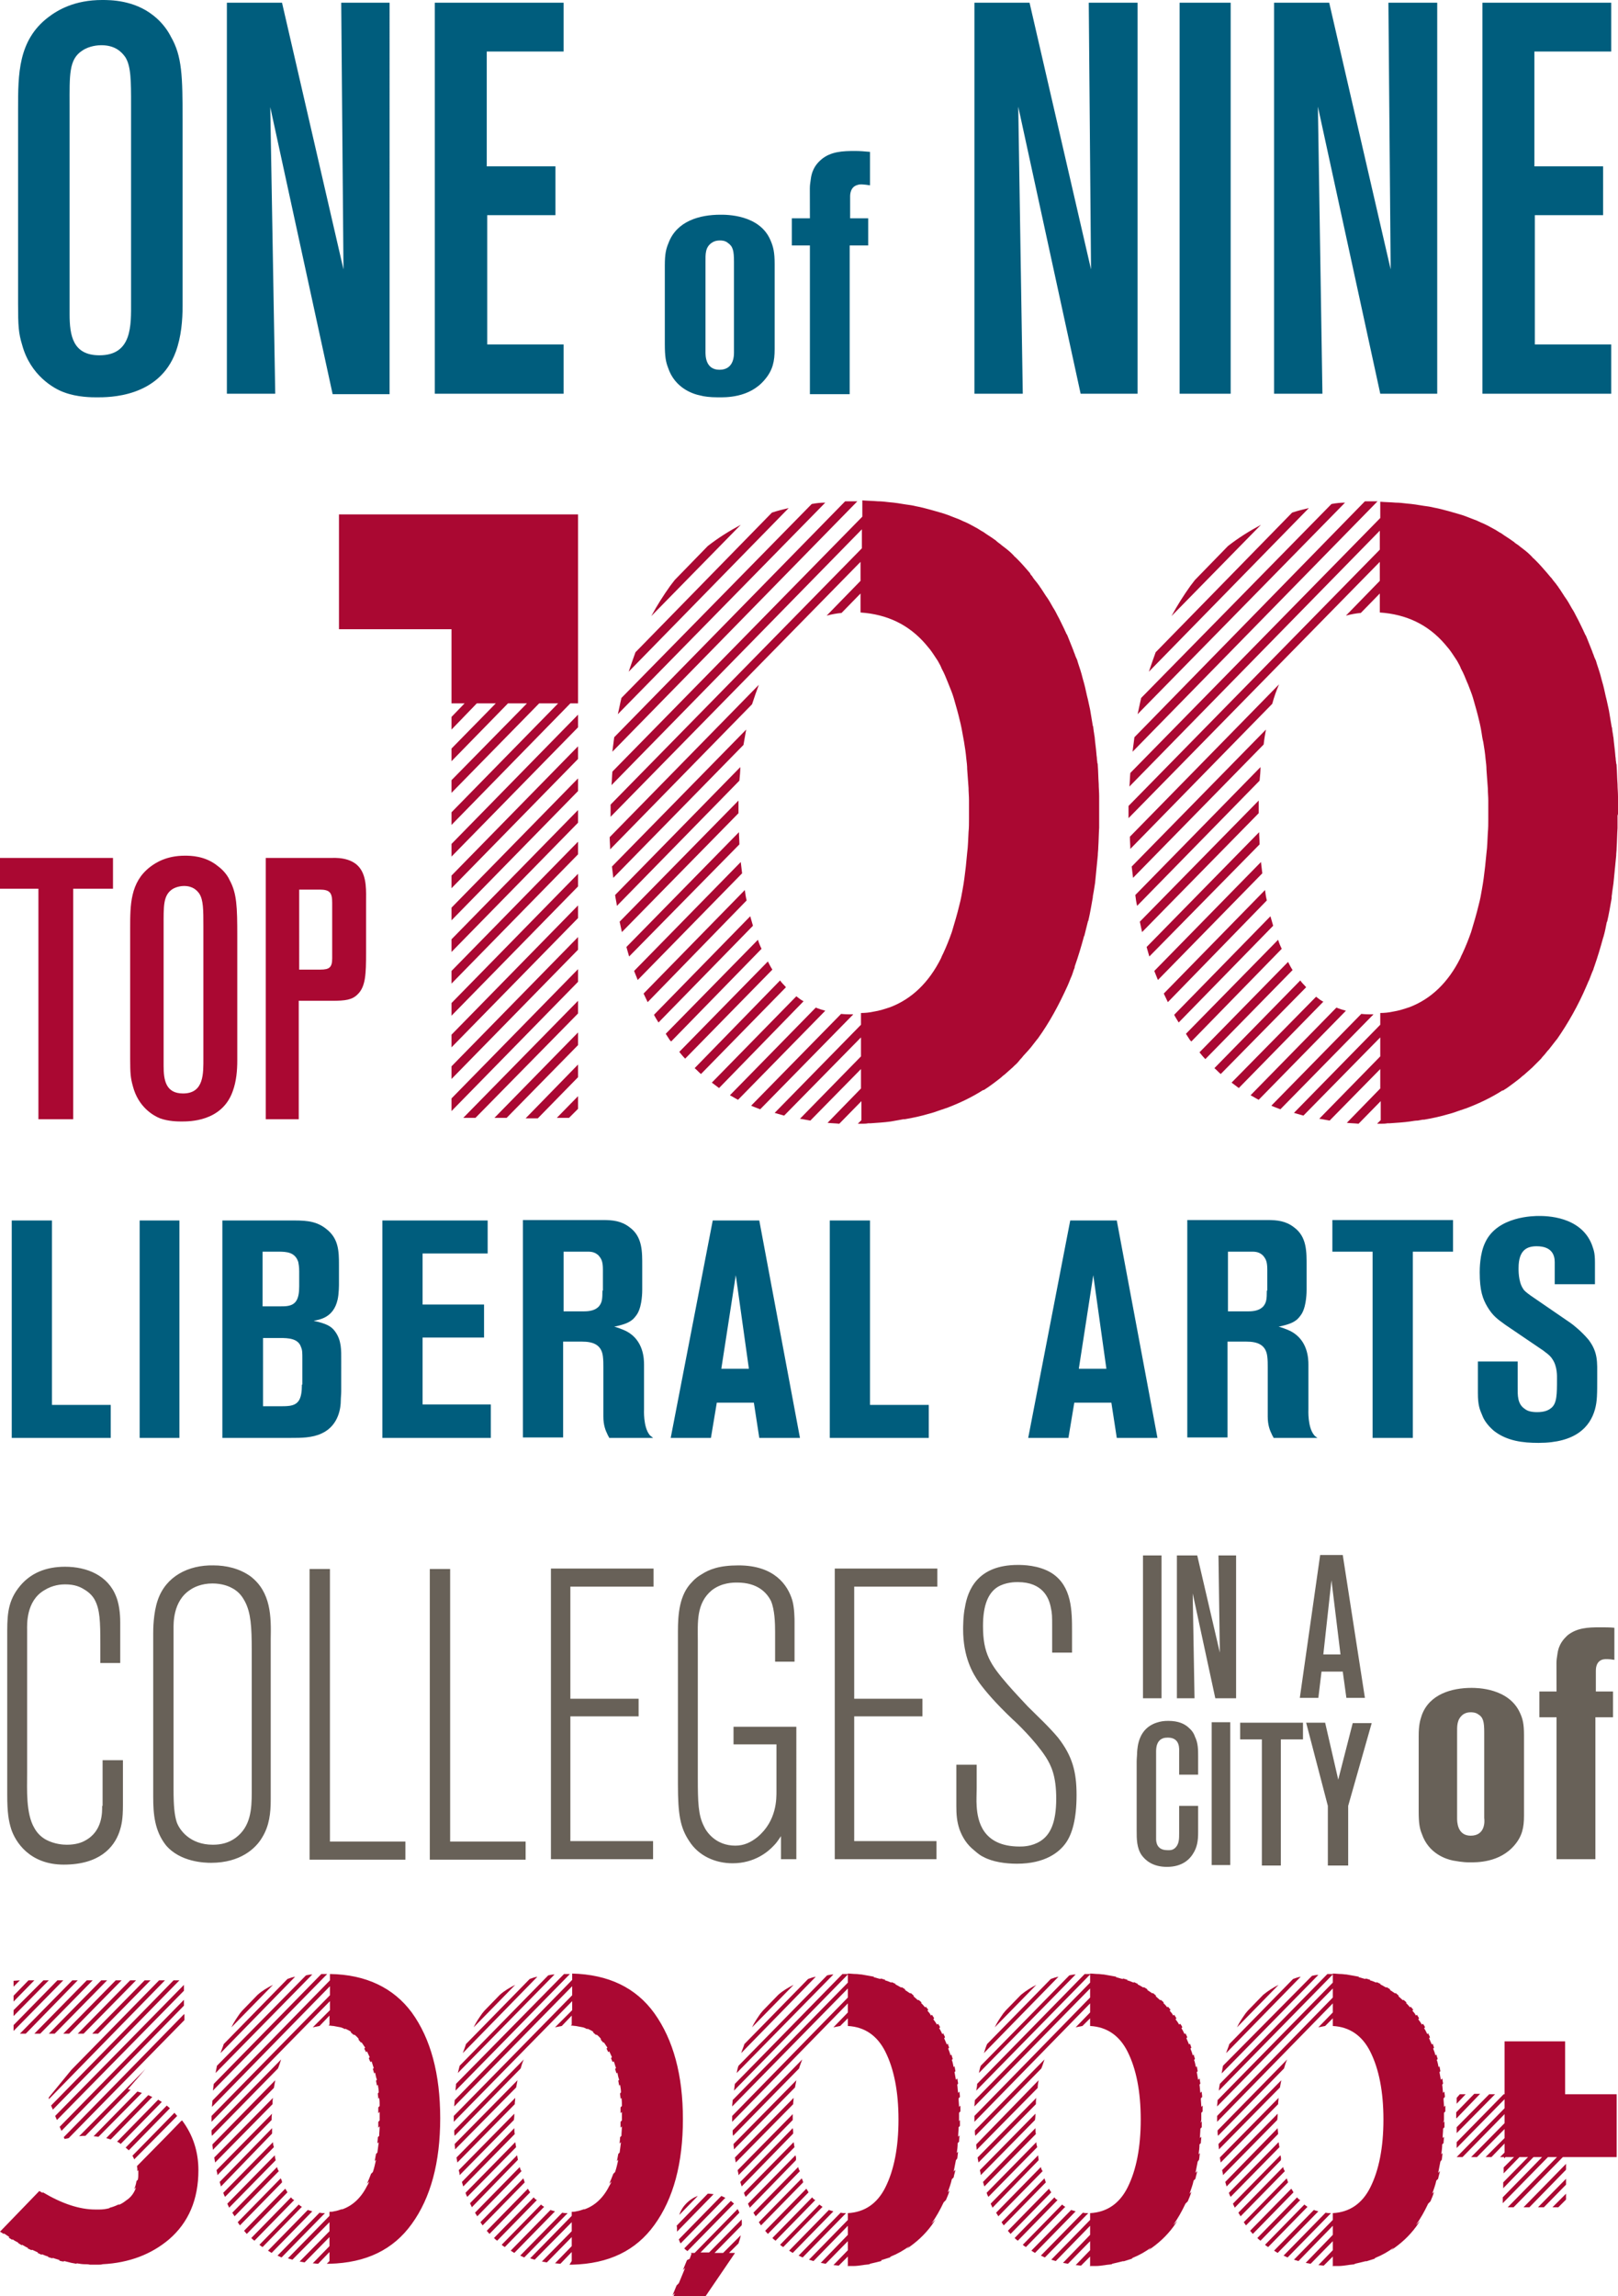 <?xml version="1.0" encoding="utf-8"?>
<!-- Generator: Adobe Illustrator 24.3.0, SVG Export Plug-In . SVG Version: 6.00 Build 0)  -->
<svg version="1.1" id="Layer_1" xmlns="http://www.w3.org/2000/svg" xmlns:xlink="http://www.w3.org/1999/xlink" x="0px" y="0px"
	 viewBox="0 0 358 508" style="enable-background:new 0 0 358 508;" xml:space="preserve">
<style type="text/css">
	.st0{fill:#686158;}
	.st1{fill:#005D7D;}
	.st2{fill:#AA0832;}
</style>
<path class="st0" d="M262.9,382.1c-0.8-0.7-2.1-1.4-4.4-1.4c-1,0-1.7,0.1-2.6,0.4c-4,1.3-4.2,5.3-4.3,6.5c0,0.7-0.1,1.4-0.1,2.1V405
	c0,1.8,0,3.8,1.1,5.4c0.8,1.1,2.4,2.6,5.6,2.6c3.4,0,5-1.7,5.7-2.8c1-1.5,1.2-3,1.2-4.8v-5.9h-4.2v6.1c0,1.2,0,2.5-1,3.3
	c-0.6,0.5-1.3,0.4-1.6,0.4c-2.3,0-2.5-1.7-2.5-2.5c0-0.4,0-0.7,0-1.1v-17.4c0-1.2-0.1-2.5,0.9-3.4c0.4-0.3,0.8-0.5,1.7-0.5
	c2.8,0,2.5,2.6,2.5,3.3v4.9h4.2v-4c0-1.5,0-3-0.7-4.4C264.1,383.3,263.6,382.7,262.9,382.1z M292.4,369.8h4.7l0.8,5.8h4.1l-4.9-31.6
	h-5l-4.5,31.6h4.1L292.4,369.8z M294.6,349.6l2,16.4h-3.8L294.6,349.6z M257,344.1h-4.1v31.6h4.1V344.1z M268.1,412.6h4.1v-31.6
	h-4.1V412.6z M296.1,393.7l-2.9-12.6H289l4.8,18.4v13.2h4.5v-13.2l5.2-18.3h-4.2L296.1,393.7z M269.9,365.6l-5-21.5h-4.5v31.6h3.9
	l-0.4-23.2l5,23.2h4.6v-31.6h-3.9L269.9,365.6z M274.4,384.8h4.8v27.9h4.2v-27.9h4.9v-3.7h-13.9V384.8z M354.7,367.1
	c0.5-0.1,1.3-0.1,2.5,0.1v-7.1c-1-0.1-2.1-0.1-3.2-0.1c-2.6,0-5.1,0.1-7.2,1.8c-0.7,0.7-1.9,1.8-2.2,4.1c-0.3,2.1-0.2,0.5-0.2,8.3
	h-3.8v5.7h3.8v31.4h8.6v-31.4h3.9v-5.7h-3.8v-4.6C353.1,369.2,353.1,367.5,354.7,367.1z M325.6,373.4c-4.4,0-9.3,1.4-11,6
	c-0.4,1.2-0.7,2.2-0.7,4.7v16.6c0,2.6,0.2,3.8,0.7,5c1.5,4.4,5.4,5.6,6.9,5.9c0.7,0.1,2,0.4,3.7,0.4c1.5,0,6.6,0.1,9.9-3.8
	c1.7-2,2.1-3.9,2.1-6.5v-17.9c0-2.5-0.3-3.6-0.9-4.9C333.8,373.4,326.7,373.4,325.6,373.4z M325.4,406.1c-3,0-3-3.2-3-3.8v-18.9
	c0-1.5-0.1-3,1.3-4.1c0.3-0.2,0.8-0.5,1.7-0.5c0.3,0,1,0,1.6,0.4c1.2,0.7,1.4,1.7,1.4,4.1v18.9C328.5,402.8,328.7,406.1,325.4,406.1
	z M184.6,411.3h22.6v-4H189v-27.6h15.1v-3.9H189v-24.8h18.4v-4h-22.7V411.3z M121.9,411.3h22.6v-4h-18.3v-27.6h15.1v-3.9h-15.1
	v-24.8h18.4v-4h-22.7V411.3z M22.6,399.5c0,1.2,0.2,5.6-3.8,7.7c-0.7,0.4-2,0.9-4,0.9c-0.8,0-2.7-0.1-4.6-1.1
	c-1.1-0.6-2-1.5-2.6-2.6c-1.9-3.2-1.6-8.6-1.6-12.1v-31.7c0-1.1-0.3-6.4,3.8-8.8c1.9-1.2,3.8-1.3,4.6-1.3c2.2,0,3.4,0.6,4.2,1.1
	c1.4,0.8,2.1,1.8,2.4,2.4c1.1,2.1,1.2,4.7,1.2,9.6v4.3h4.4v-9c0-0.6,0-3.5-0.9-5.7c-1.8-4.7-6.5-6.6-11.3-6.6
	c-4.1,0-7.8,1.3-10.4,4.8c-2.5,3.3-2.4,6.7-2.4,10.7v34.9c0,4,0.3,5.8,0.9,7.7c0.9,2.7,4,7.8,11.6,7.8c7.9,0,11.1-3.8,12.3-7.2
	c0.5-1.5,0.8-2.8,0.8-6v-9.9h-4.5V399.5z M227.4,377.5c-1.5-1.6-3-3.2-4.4-4.8c-3.9-4.5-5.5-6.9-5.5-13c0-4.7,1.2-7.3,3.2-8.6
	c1.8-1.1,3.9-1.1,4.5-1.1c5.5,0,6.9,3.5,7.3,5.6c0.3,1.3,0.3,2,0.3,4.3v5.7h4.4V361c0-4.6,0-10.1-4.5-13c-2.9-1.8-6.5-1.8-7.5-1.8
	c-9,0-11.1,5.7-11.7,9.4c-0.4,1.8-0.4,4.5-0.4,4.8c0,6.2,2.1,9.8,3.6,11.9c1.4,1.9,3.6,4.5,7.4,8.1c0.6,0.5,4.9,4.6,7.3,8.3
	c1.2,1.9,2.3,4.2,2.3,9.2c0,5.3-1.3,8-3.5,9.4c-1.9,1.2-3.9,1.2-4.6,1.2c-8.3,0-9.3-5.8-9.5-8.9c-0.1-1.4,0-2.6,0-4v-5.2h-4.5v9.1
	c0,1.9,0.1,3.4,0.7,5.2c0.7,1.9,1.7,3.4,3.2,4.6c0.9,0.8,1.6,1.3,2.1,1.5c2,1.1,4.9,1.5,7.4,1.5c6.2,0,9.4-2.5,10.9-4.7
	c1.3-1.9,2.3-5.1,2.3-10.5c0-5.1-0.9-8.6-4.1-12.7C232,381.9,229.7,379.8,227.4,377.5z M162.3,385.9h9.5v10.3
	c0,1.7,0.1,6.6-4.2,10.2c-1.5,1.2-3,1.9-4.9,1.9c-4.3,0-6.4-3-7-4.4c-1.2-2.4-1.3-5.2-1.3-10.5v-30.4c0-4-0.4-8.3,3.1-11.2
	c2.2-1.7,4.7-1.7,5.6-1.7c4.6,0,6.6,2.3,7.5,4.1c0.8,1.9,0.9,4.8,0.9,6.8v6.6h4.3v-8.9c0-0.4,0-3-0.5-4.7c-1-3.3-3.9-7.7-11.9-7.7
	c-4.3,0-6.5,0.9-8.2,2c-0.5,0.3-1.2,0.7-2.1,1.7c-2.8,2.8-3.1,7.2-3.1,10.9v33.8c0,6.7,0.5,9.6,2.5,12.6c2.1,3.3,5.8,4.9,9.6,4.9
	c4.9,0,7.9-2.6,9.1-3.9c0.5-0.5,0.8-0.9,1.6-2.1v5.1h3.4V382h-13.9V385.9z M73,347.1h-4.5v64.3h21.2v-4H73V347.1z M99.6,347.1h-4.5
	v64.3h21.2v-4H99.6V347.1z M55.4,348.7c-2.4-1.7-5.3-2.4-8.2-2.4c-5.5-0.1-10.5,2.4-12.3,7.7c-1,2.9-1,6.6-1,7.3v36.2
	c0,3.8,0.3,7.5,2.8,10.7c3.2,3.8,8.7,3.9,10,3.9c6.5,0,9.9-3.2,11.3-5.6c1.6-2.6,1.9-5.4,1.9-8.4v-35.5
	C60,357.7,60,352.2,55.4,348.7z M55.7,396.5c0,3.7-0.2,7.6-3.6,10.1c-1.5,1.1-3.2,1.5-5,1.5c-5.1,0-7.4-3.3-8-5
	c-0.5-1.6-0.7-3.6-0.7-7.3v-35.4c0-1.1-0.2-6.2,3.7-8.7c0.7-0.5,2.4-1.4,4.9-1.4c2.1,0,3.6,0.6,4.3,1c1.8,0.9,2.5,2.3,2.9,3
	c1.3,2.5,1.5,5.5,1.5,10.8V396.5z"/>
<path class="st1" d="M11.5,270H2.6v48.1h21.9v-7.3h-13V270z M30.9,318.1h8.8V270h-8.8V318.1z M69.4,292.2c1.4-0.3,4.4-0.7,5.3-4.7
	c0.3-1.3,0.3-3.3,0.3-3.4v-4.3c0-3.1-0.1-5.9-2.9-8c-2.4-1.9-5.1-1.8-8-1.8H49.2v48.1h15.2c2.2,0,4.7,0,6.8-1c3.9-1.8,4.2-6,4.2-7.2
	c0-0.7,0.1-1.4,0.1-2.2V301c0-2.3,0.1-4.5-1.4-6.5C73.3,293.4,72.2,292.8,69.4,292.2z M58.1,276.9h3.5c1.8,0,3.7,0.1,4.4,2.3
	c0.1,0.6,0.2,1,0.2,2.1v3.3c0,2.9-0.8,4-2.5,4.3c-0.5,0.1-1.2,0.1-2.4,0.1h-3.2V276.9z M66.8,306.3c0,3.3-0.8,4.4-2.7,4.7
	c-0.7,0.1-1.5,0.1-2.2,0.1h-3.7V296h3.8c1.8,0,4,0.1,4.6,2c0.3,0.7,0.3,1.2,0.3,2.7V306.3z M93.5,295.9h13.6v-7.3H93.5v-11.3h14.4
	V270H84.6v48.1h24v-7.4H93.5V295.9z M143.7,317.4c-1.4-1.8-1.2-5.5-1.2-5.7v-9.8c0-1.3-0.1-5.4-3.9-7.4c-1-0.5-2.5-1-2.7-1
	c2.3-0.5,3.3-0.9,4.2-1.7c0.5-0.5,0.9-1.1,1-1.3c1-1.8,1-4.8,1-5.2v-5.2c0-3.1,0.1-6.5-2.8-8.6c-1.8-1.4-3.7-1.6-5.9-1.6h-17.7v48.1
	h8.9v-21.2h4.2c2.3,0,4.3,0.6,4.6,3.3c0.1,0.8,0.1,1.6,0.1,2.3v11c0,1.9,0.5,3.1,0.9,3.9c0.1,0.3,0.3,0.5,0.4,0.8h9.7
	C144.2,317.8,143.9,317.7,143.7,317.4z M133.3,285.5c0,1.9-0.1,2.6-0.7,3.4c-0.8,1-2.2,1.2-3.3,1.2h-4.6v-13.2h4.6
	c1.2,0,2.1-0.1,3.1,0.8c0.7,0.8,1,1.4,1,3.2V285.5z M157.7,270l-9.3,48.1h8.9l1.3-7.8h8.2l1.2,7.8h9l-9-48.1H157.7z M159.6,302.8
	l3.2-20.7l2.9,20.7H159.6z M192.5,270h-8.9v48.1h21.9v-7.3h-13V270z M236.8,270l-9.3,48.1h8.9l1.3-7.8h8.2l1.2,7.8h9l-9-48.1H236.8z
	 M238.7,302.8l3.2-20.7l2.9,20.7H238.7z M290.7,317.4c-1.4-1.8-1.2-5.5-1.2-5.7v-9.8c0-1.3-0.1-5.4-3.9-7.4c-1-0.5-2.5-1-2.7-1
	c2.3-0.5,3.3-0.9,4.2-1.7c0.5-0.5,0.9-1.1,1-1.3c1-1.8,1-4.8,1-5.2v-5.2c0-3.1,0.1-6.5-2.8-8.6c-1.8-1.4-3.7-1.6-5.9-1.6h-17.7v48.1
	h8.9v-21.2h4.2c2.3,0,4.3,0.6,4.6,3.3c0.1,0.8,0.1,1.6,0.1,2.3v11c0,1.9,0.5,3.1,0.9,3.9c0.1,0.3,0.3,0.5,0.4,0.8h9.7
	C291.1,317.8,290.9,317.7,290.7,317.4z M280.3,285.5c0,1.9-0.1,2.6-0.7,3.4c-0.8,1-2.2,1.2-3.3,1.2h-4.6v-13.2h4.6
	c1.2,0,2.1-0.1,3.1,0.8c0.7,0.8,1,1.4,1,3.2V285.5z M294.8,276.9h8.9v41.2h8.9v-41.2h8.9v-7h-26.7V276.9z M347.4,292.6l-8.6-5.9
	c-1-0.7-1.6-1.2-1.8-1.6c-1.1-1.6-1-4.4-1-4.6c0-4,1.9-4.8,4-4.8c3.4,0,4,2,4,3.5v4.9h8.9v-4.8c0-2.3-0.3-2.8-0.7-4
	c-2.5-6.3-10.2-6.3-11.7-6.3c-1,0-9.2,0-11.9,5.9c-1.2,2.5-1.2,5.9-1.2,6.6c0,4.1,0.7,5.9,1.7,7.6c1.2,2,2.2,2.7,4,4l8.4,5.7
	c0.3,0.3,1.4,0.9,2,1.9c1.1,1.6,1,3.8,1,4.4c0,3.3,0,5.4-1.3,6.4c-0.6,0.5-1.5,0.9-3.1,0.9c-1.4,0-2.2-0.3-2.7-0.7
	c-1.7-1.1-1.6-3.1-1.6-4.9v-5.6H327v7c0,2.7,0.4,3.6,1,5c0.3,0.8,1,2,2.5,3.3c2.9,2.3,6.5,2.7,9.9,2.7c8.2,0,11.4-3.5,12.5-7.4
	c0.5-1.8,0.5-3.4,0.5-7.1c0-3.4,0.2-5.5-1.9-8.3C349.9,294.5,348,293,347.4,292.6z M33.9,3.4C29.6,0,24.4,0,22.6,0
	c-6.1,0-9.8,2.2-11.9,3.8C4,8.9,4,16.4,4,24.1v43.1c0,4.9,0.1,6.5,0.9,9.1c1.8,6.7,7,9.7,9.3,10.5c2.9,1.1,6.2,1.1,7.2,1.1
	c2.6,0,13.8,0.1,17.5-10.1c1.2-3.3,1.5-6.9,1.5-10.2V26.6c0-9.7-0.1-14.2-2.6-18.5C37.3,7.1,36.1,5.1,33.9,3.4z M22,78.6
	c-5.9,0-6.6-4.4-6.6-9.1V23.2c0-6.5-0.2-10.1,2.8-12c1.6-1.1,3.6-1.2,4.2-1.2c3.1,0,4.5,1.5,5.3,2.6C29,14.6,29,17.9,29,23.2v43.6
	C29,71.9,29.3,78.6,22,78.6z M59.8,23.7l13.8,63.5h12.6V0.6H75.5l0.5,59l-13.6-59H50.2v86.5h10.7L59.8,23.7z M124.7,76.2h-16.9V47.6
	h15.1V36.8h-15.2V11.4h17V0.6H96.2v86.5h28.5V76.2z M155,87.5c0.7,0.2,2,0.4,3.9,0.4c1.5,0,6.9,0.2,10.3-3.9
	c1.8-2.1,2.2-4.1,2.2-6.8V58.4c0-2.6-0.3-3.8-0.9-5.2c-2.4-5.8-9.9-5.7-11.1-5.7c-4.6,0-9.7,1.4-11.5,6.3c-0.5,1.2-0.8,2.3-0.8,4.9
	v17.4c0,2.7,0.2,3.9,0.7,5.2C149.3,85.9,153.4,87.2,155,87.5z M157.5,53.7c0.3-0.2,0.8-0.5,1.8-0.5c0.3,0,1.1,0,1.7,0.5
	c1.2,0.8,1.4,1.8,1.4,4.3v19.7c0,0.6,0.2,4.1-3.2,4.1c-3.2,0-3.1-3.3-3.1-4V57.9C156.1,56.3,156,54.7,157.5,53.7z M188,87.1V54.3
	h4.1v-6h-4v-4.8c0-0.4,0-2.2,1.7-2.6c0.5-0.2,1.4-0.1,2.7,0.1v-7.4c-1.1-0.1-2.2-0.2-3.3-0.2c-2.7,0-5.4,0.1-7.5,1.9
	c-0.8,0.7-2,1.9-2.3,4.3c-0.3,2.2-0.2,0.5-0.2,8.7h-4v6h4v32.9H188z M239.1,87.1h12.6V0.6h-10.8l0.5,59l-13.6-59h-12.2v86.5h10.7
	l-1-63.5L239.1,87.1z M272.3,0.6H261v86.5h11.3V0.6z M305.4,87.1h12.6V0.6h-10.8l0.5,59l-13.6-59h-12.2v86.5h10.7l-1-63.5
	L305.4,87.1z M356.5,11.4V0.6H328v86.5h28.5V76.2h-16.9V47.6h15.1V36.8h-15.2V11.4H356.5z"/>
<path class="st2" d="M127.9,172.2l-28,28.6v2.8l28-28.6V172.2z M127.9,179.2l-28,28.6v2.8l28-28.6V179.2z M127.9,186.2l-28,28.6v2.8
	l28-28.6V186.2z M99.9,238.7l28-28.6v-2.8l-28,28.6V238.7z M127.9,165.1l-28,28.6v2.8l28-28.6V165.1z M127.9,193.3l-28,28.6v2.8
	l28-28.6V193.3z M127.9,228.4l-18.5,18.9h2.7l15.8-16.1V228.4z M127.9,158.1l-28,28.6v2.8l28-28.6V158.1z M127.9,221.4l-25.4,25.9
	h2.7l22.7-23.1V221.4z M127.9,235.5l-11.6,11.9h2.7v0l8.9-9.1V235.5z M127.9,242.5l-4.7,4.8h2.7v0l2-2V242.5z M127.9,214.4l-28,28.6
	v2.8l28-28.6V214.4z M127.9,200.3l-28,28.6v2.8l28-28.6V200.3z M164.2,193.2c-0.1-0.8-0.2-1.6-0.3-2.5l-23.6,24.1
	c0.3,0.7,0.5,1.3,0.8,2L164.2,193.2z M163.6,186.8c0-0.9-0.1-1.8-0.1-2.7l-24.9,25.4c0.2,0.7,0.4,1.4,0.6,2.1L163.6,186.8z
	 M163.6,172.7c0.1-1,0.2-2,0.2-3L136.1,198c0.1,0.8,0.3,1.6,0.4,2.4L163.6,172.7z M177.8,221.5c-0.6-0.3-1.1-0.7-1.6-1.1l-18.7,19.1
	c0.5,0.4,1.1,0.8,1.6,1.2L177.8,221.5z M186.1,224.3l-19.9,20.3c0.6,0.3,1.3,0.5,2,0.8l20.6-21C187.8,224.4,187,224.4,186.1,224.3z
	 M170.9,214.5c-0.4-0.6-0.7-1.2-1-1.8l-19.6,20c0.4,0.5,0.8,1,1.3,1.5L170.9,214.5z M182.6,223.6c-0.7-0.2-1.4-0.4-2.1-0.7l-19,19.4
	c0.6,0.3,1.2,0.7,1.8,1L182.6,223.6z M165.2,199.2c-0.2-0.8-0.3-1.5-0.4-2.3l-22.4,22.9c0.3,0.6,0.6,1.3,0.9,1.9L165.2,199.2z
	 M166.6,204.8c-0.2-0.7-0.4-1.4-0.6-2.1l-21.3,21.8c0.3,0.6,0.7,1.2,1,1.7L166.6,204.8z M148.5,230.4l20-20.5
	c-0.3-0.6-0.6-1.3-0.8-2l-20.4,20.8c0.3,0.5,0.6,0.9,0.9,1.4C148.3,230.2,148.4,230.3,148.5,230.4z M163.4,179.9c0-0.9,0-1.9,0-2.8
	l-26.3,26.8c0.2,0.8,0.3,1.5,0.5,2.3L163.4,179.9z M188.9,110.9c-0.6,0-1.2,0-1.9,0l-51.1,52.2c-0.1,1-0.3,2.1-0.4,3.2l54.2-55.4
	C189.5,110.9,189.2,110.9,188.9,110.9z M179.6,111.5l-42.1,42.9c-0.3,1.2-0.5,2.4-0.8,3.6l45.9-46.8
	C181.6,111.2,180.6,111.3,179.6,111.5z M190.4,124.3v4.2l-7.5,7.7c1.1-0.3,2.2-0.5,3.3-0.6l4.2-4.3v4.2c5.9,0.4,10.7,2.7,14.4,7
	c0.3,0.4,0.7,0.8,1,1.2l0,0c0.6,0.8,1.1,1.6,1.7,2.5l0,0c0.2,0.4,0.4,0.7,0.6,1.1c0,0.1,0.1,0.2,0.1,0.2c0,0.1,0.1,0.2,0.1,0.3
	c0,0.1,0.1,0.1,0.1,0.2l0,0c0.5,0.9,0.9,1.9,1.3,2.9l0,0c0.3,0.7,0.5,1.3,0.8,2c0.4,1,0.7,2.1,1,3.2l0,0c0.2,0.7,0.4,1.4,0.6,2.2
	l0,0c0.3,1.2,0.6,2.4,0.8,3.6c0.1,0.7,0.3,1.5,0.4,2.2l0,0c0.2,1.2,0.4,2.5,0.5,3.7l0,0c0.1,0.8,0.2,1.6,0.2,2.4
	c0.1,1.3,0.2,2.7,0.3,4.1l0,0c0,0.9,0.1,1.8,0.1,2.7l0,0c0,0.9,0,1.8,0,2.7c0,0.5,0,1,0,1.5l0,0c0,1,0,1.9-0.1,2.9l0,0
	c-0.1,1.6-0.1,3.1-0.3,4.5c-0.1,1-0.2,2.1-0.3,3.1l0,0c-0.2,1.7-0.4,3.4-0.7,5c-0.2,1.1-0.4,2.3-0.7,3.4c-0.5,2.1-1.1,4.1-1.7,6.1
	c-0.6,1.7-1.2,3.2-1.9,4.7l0,0c-0.2,0.4-0.4,0.8-0.5,1.1c-2.7,5.4-6.5,9-11.2,10.8c-1.2,0.4-2.4,0.8-3.7,1l0,0
	c-0.9,0.2-1.9,0.3-2.8,0.3v2.6l-19.1,19.5c0.7,0.2,1.4,0.4,2.1,0.6l17-17.3v4.2l-13.5,13.8c0.8,0.1,1.6,0.3,2.3,0.4l11.2-11.4v4.3
	l-7.4,7.6c0.9,0.1,1.7,0.1,2.6,0.2l4.9-5v4.2l-0.8,0.8c0.3,0,0.5,0,0.8,0v0c0.5,0,1,0,1.5-0.1c0.2,0,0.4,0,0.5,0l0,0
	c1.5-0.1,3.1-0.2,4.5-0.4l0,0c0.6-0.1,1.2-0.2,1.7-0.3c0.4-0.1,0.7-0.1,1.1-0.2c0.1,0,0.2,0,0.3,0l0,0c1.8-0.3,3.6-0.7,5.3-1.2l0,0
	c0.8-0.2,1.7-0.5,2.5-0.8c0.1,0,0.2-0.1,0.3-0.1c0.4-0.1,0.8-0.3,1.2-0.4l0,0c2.9-1.1,5.6-2.4,8.1-4l0,0.1c0.8-0.5,1.5-1,2.3-1.6
	c0.1-0.1,0.3-0.2,0.4-0.3c0.5-0.4,1.1-0.8,1.6-1.3c0.1-0.1,0.3-0.2,0.4-0.3c0.6-0.5,1.2-1.1,1.8-1.6c0.1-0.1,0.2-0.2,0.4-0.4
	c0.5-0.4,0.9-0.9,1.3-1.4c0.2-0.2,0.4-0.4,0.6-0.7c0.4-0.4,0.7-0.8,1.1-1.2c0.2-0.2,0.4-0.5,0.6-0.7c0.5-0.6,0.9-1.2,1.4-1.8
	c0,0,0.1-0.1,0.1-0.1c2.6-3.6,4.7-7.5,6.6-11.7l0,0c0.1-0.2,0.2-0.5,0.3-0.7c0.1-0.3,0.3-0.7,0.4-1c0.3-0.6,0.5-1.3,0.7-1.9
	c0.1-0.2,0.2-0.4,0.2-0.7c0-0.1,0.1-0.2,0.1-0.3l0,0c0.7-2,1.3-4,1.9-6.2l0,0c0-0.1,0-0.2,0.1-0.2c0.3-1.1,0.5-2.1,0.8-3.2
	c0-0.1,0-0.1,0.1-0.2l0,0c0.4-1.7,0.7-3.5,1-5.2l0,0c0-0.1,0-0.1,0-0.2c0.1-0.4,0.1-0.7,0.2-1.1c0.1-0.6,0.2-1.3,0.3-1.9l0,0
	c0.2-2,0.4-4,0.6-6.1c0-0.6,0.1-1.1,0.1-1.7l0,0c0.1-1.5,0.1-2.9,0.2-4.4l0,0c0-0.9,0-1.9,0-2.8l0,0c0-0.2,0-0.4,0-0.5
	c0-1.2,0-2.5,0-3.7l0,0c0-0.9-0.1-1.8-0.1-2.7l0,0c-0.1-1.4-0.1-2.7-0.2-4l0,0c0-0.2,0-0.4-0.1-0.6c0-0.3-0.1-0.7-0.1-1
	c0-0.3-0.1-0.7-0.1-1l0,0c-0.1-1.3-0.3-2.5-0.4-3.8l0,0c-0.1-0.4-0.1-0.8-0.2-1.2c0-0.3-0.1-0.6-0.1-0.8c0-0.1,0-0.3-0.1-0.4l0,0
	c-0.2-1.2-0.4-2.4-0.6-3.6l0,0c-0.2-0.8-0.3-1.5-0.5-2.3l0,0c-0.3-1.1-0.5-2.3-0.8-3.4l0,0c-0.2-0.7-0.4-1.4-0.6-2.2l0,0
	c-0.3-1.1-0.7-2.1-1-3.2l0,0c-0.1-0.1-0.1-0.3-0.2-0.4c-0.1-0.2-0.1-0.3-0.2-0.5c-0.1-0.4-0.3-0.7-0.4-1.1l0,0c-0.4-1-0.8-2-1.2-3
	l0,0c-0.1-0.3-0.2-0.5-0.4-0.8c-0.1-0.3-0.3-0.6-0.4-0.9c0-0.1-0.1-0.1-0.1-0.2l0,0c-0.5-1-0.9-1.9-1.4-2.8l0,0
	c-0.3-0.6-0.6-1.2-1-1.8l0,0c-0.5-0.9-1-1.8-1.6-2.6l0,0c-0.4-0.6-0.7-1.1-1.1-1.7l0,0c-0.2-0.2-0.3-0.5-0.5-0.7
	c-0.4-0.6-0.9-1.1-1.3-1.7l0,0c0-0.1-0.1-0.1-0.1-0.2c-0.2-0.2-0.4-0.4-0.5-0.7c-0.2-0.2-0.4-0.5-0.6-0.7l0,0
	c-0.7-0.8-1.3-1.5-2-2.2l0,0c-0.2-0.2-0.4-0.4-0.6-0.6c-0.1-0.1-0.3-0.2-0.4-0.4c-0.1-0.1-0.3-0.3-0.4-0.4l0,0
	c-0.7-0.7-1.5-1.3-2.3-1.9l0,0c-0.3-0.3-0.7-0.5-1-0.8c-0.1-0.1-0.2-0.1-0.2-0.2c-0.1-0.1-0.2-0.1-0.3-0.2l0,0
	c-0.8-0.6-1.7-1.1-2.5-1.7l0,0c-0.6-0.3-1.1-0.7-1.7-1l0,0c-0.9-0.5-1.8-1-2.8-1.4l0,0c-0.6-0.3-1.3-0.6-1.9-0.8l0,0
	c-1-0.4-2-0.8-3.1-1.1l0,0c-0.7-0.2-1.4-0.4-2.1-0.6l0,0c-1.1-0.3-2.2-0.6-3.3-0.8l0,0c-0.8-0.2-1.5-0.3-2.3-0.4l0,0
	c-1.2-0.2-2.4-0.4-3.7-0.5l0,0c-0.8-0.1-1.7-0.2-2.5-0.2l0,0c-1.1-0.1-2.2-0.1-3.4-0.2v3.6l-55.3,56.4c-0.1,1-0.1,2-0.2,3l55.4-56.6
	v4.2l-55.6,56.7c0,0.5,0,1.1,0,1.6c0,0.4,0,0.8,0,1.1L190.4,124.3z M156.6,120.8l-7.3,7.5c-0.3,0.4-0.7,0.9-1,1.3
	c-1.5,2.1-2.9,4.3-4.2,6.7l19.8-20.2C161.3,117.5,158.9,119,156.6,120.8z M153.7,236.3c0.5,0.4,0.9,0.9,1.4,1.3l18.8-19.2
	c-0.4-0.5-0.9-0.9-1.3-1.5L153.7,236.3z M167.9,151.5l-33,33.7c0,0.9,0.1,1.8,0.1,2.7l31.4-32.1
	C166.9,154.3,167.4,152.8,167.9,151.5z M164.5,164.8c0.2-1.1,0.4-2.3,0.6-3.4l-29.7,30.3c0.1,0.9,0.2,1.7,0.3,2.5L164.5,164.8z
	 M170.8,113.4l-30.2,30.9c-0.5,1.4-1,2.8-1.5,4.3l35.4-36.2C173.2,112.7,172,113,170.8,113.4z M280.1,161.4l-29.7,30.3
	c0.1,0.9,0.2,1.7,0.3,2.5l28.9-29.5C279.7,163.7,279.9,162.5,280.1,161.4z M278.7,172.7c0.1-1,0.2-2,0.2-3L251.2,198
	c0.1,0.8,0.2,1.6,0.4,2.4L278.7,172.7z M278.5,179.9c0-0.9,0-1.9,0-2.8l-26.3,26.8c0.2,0.8,0.3,1.5,0.5,2.3L278.5,179.9z
	 M272.5,239.5c0.5,0.4,1.1,0.8,1.6,1.2l18.7-19.1c-0.6-0.3-1.1-0.7-1.6-1.1L272.5,239.5z M278.7,186.8c0-0.9-0.1-1.8-0.1-2.7
	l-24.9,25.4c0.2,0.7,0.4,1.4,0.6,2.1L278.7,186.8z M289,218.4c-0.4-0.5-0.9-0.9-1.3-1.5l-19,19.4c0.5,0.4,0.9,0.9,1.4,1.3L289,218.4
	z M301.2,224.3l-19.9,20.3c0.6,0.3,1.3,0.5,2,0.8l20.6-21C302.9,224.4,302.1,224.4,301.2,224.3z M294.6,111.5l-42.1,42.9
	c-0.3,1.2-0.5,2.4-0.8,3.6l45.9-46.8C296.7,111.2,295.6,111.3,294.6,111.5z M250.1,187.8l31.4-32.1c0.4-1.5,0.9-2.9,1.5-4.3
	l-33,33.7C250,186.1,250.1,186.9,250.1,187.8z M263.6,230.4l20-20.5c-0.3-0.6-0.6-1.3-0.8-2l-20.4,20.8c0.3,0.5,0.6,0.9,0.9,1.4
	C263.4,230.2,263.5,230.3,263.6,230.4z M276.7,242.3c0.6,0.3,1.2,0.7,1.8,1l19.3-19.7c-0.7-0.2-1.4-0.4-2.1-0.7L276.7,242.3z
	 M303.9,110.9c-0.6,0-1.2,0-1.9,0L251,163.1c-0.1,1-0.3,2.1-0.4,3.2l54.2-55.4C304.5,110.9,304.3,110.9,303.9,110.9z M281.7,204.8
	c-0.2-0.7-0.4-1.4-0.6-2.1l-21.3,21.8c0.3,0.6,0.7,1.2,1,1.7L281.7,204.8z M285,212.8l-19.6,20c0.4,0.5,0.8,1,1.3,1.5l19.3-19.7
	C285.6,214,285.3,213.4,285,212.8z M280.3,199.2c-0.2-0.8-0.3-1.5-0.4-2.3l-22.4,22.9c0.3,0.6,0.6,1.3,0.9,1.9L280.3,199.2z
	 M279.3,193.2c-0.1-0.8-0.2-1.6-0.3-2.5l-23.6,24.1c0.3,0.7,0.5,1.3,0.8,2L279.3,193.2z M285.9,113.4l-30.2,30.9
	c-0.5,1.4-1,2.8-1.5,4.3l35.4-36.2C288.3,112.7,287.1,113,285.9,113.4z M271.7,120.8l-7.3,7.5c-0.3,0.4-0.7,0.9-1,1.3
	c-1.5,2.1-2.9,4.3-4.2,6.7l19.8-20.2C276.4,117.5,274,119,271.7,120.8z M99.9,155.6h2.9l-2.9,3v2.8l5.6-5.8h4.2l-9.8,10v2.8
	l12.5-12.8h4.2l-16.7,17v2.8l19.4-19.8h4.2l-23.6,24.1v2.8l26.3-26.9h1.7v-41.8H75v25.4h24.9V155.6z M358,179.9c0-1.2,0-2.5,0-3.7
	l0,0c0-0.9-0.1-1.8-0.1-2.7l0,0c-0.1-1.3-0.1-2.7-0.2-4l0,0c0-0.2,0-0.4-0.1-0.6c0-0.3-0.1-0.6-0.1-0.9c0-0.3-0.1-0.7-0.1-1l0,0
	c-0.1-1.3-0.3-2.5-0.4-3.8l0,0c-0.1-0.4-0.1-0.8-0.2-1.2c0-0.2-0.1-0.5-0.1-0.7c0-0.2,0-0.3-0.1-0.5l0,0c-0.2-1.2-0.4-2.4-0.6-3.6
	l0,0c-0.2-0.8-0.3-1.5-0.5-2.3l0,0c-0.3-1.1-0.5-2.3-0.8-3.4l0,0c-0.2-0.7-0.4-1.4-0.6-2.2l0,0c-0.3-1.1-0.7-2.1-1-3.2l0,0
	c-0.1-0.1-0.1-0.3-0.2-0.4c-0.1-0.2-0.1-0.3-0.2-0.5c-0.1-0.4-0.3-0.7-0.4-1.1l0,0c-0.4-1-0.8-2-1.2-3l0,0c-0.1-0.3-0.2-0.5-0.4-0.8
	c-0.1-0.3-0.3-0.6-0.4-0.9c0-0.1-0.1-0.1-0.1-0.2l0,0c-0.5-1-0.9-1.9-1.4-2.8l0,0c-0.3-0.6-0.6-1.2-1-1.8l0,0
	c-0.5-0.9-1-1.8-1.6-2.6l0,0c-0.4-0.6-0.7-1.1-1.1-1.7l0,0c-0.2-0.2-0.3-0.5-0.5-0.7c-0.4-0.6-0.9-1.1-1.3-1.7l0,0
	c-0.1-0.1-0.1-0.1-0.2-0.2c-0.2-0.2-0.3-0.4-0.5-0.6c-0.2-0.2-0.4-0.5-0.6-0.7l0,0c-0.7-0.8-1.3-1.5-2-2.2l0,0
	c-0.2-0.2-0.4-0.4-0.6-0.6c-0.1-0.1-0.3-0.2-0.4-0.4c-0.1-0.1-0.3-0.3-0.4-0.4l0,0c-0.7-0.7-1.5-1.3-2.3-1.9l0,0
	c-0.3-0.3-0.7-0.5-1.1-0.8c-0.1-0.1-0.1-0.1-0.2-0.2c-0.1-0.1-0.2-0.1-0.3-0.2l0,0c-0.8-0.6-1.7-1.1-2.5-1.7l0,0
	c-0.6-0.3-1.1-0.7-1.7-1l0,0c-0.9-0.5-1.8-1-2.8-1.4l0,0c-0.6-0.3-1.3-0.6-1.9-0.8l0,0c-1-0.4-2-0.8-3.1-1.1l0,0
	c-0.7-0.2-1.4-0.4-2.1-0.6l0,0c-1.1-0.3-2.2-0.6-3.3-0.8l0,0c-0.8-0.2-1.5-0.3-2.3-0.4l0,0c-1.2-0.2-2.4-0.4-3.7-0.5l0,0
	c-0.8-0.1-1.7-0.2-2.5-0.2l0,0c-1.1-0.1-2.2-0.1-3.4-0.2v3.6l-55.3,56.4c-0.1,1-0.1,2-0.2,3l55.4-56.6v4.2l-55.6,56.7
	c0,0.5,0,1.1,0,1.6c0,0.4,0,0.8,0,1.1l55.6-56.7v4.2l-7.5,7.7c1.1-0.3,2.2-0.5,3.3-0.6l4.2-4.3v4.2c5.9,0.4,10.7,2.7,14.4,7
	c0.3,0.4,0.7,0.8,1,1.2l0,0c0.6,0.8,1.1,1.6,1.7,2.5l0,0c0.2,0.4,0.4,0.7,0.6,1.1c0,0.1,0.1,0.2,0.1,0.2c0,0.1,0.1,0.2,0.1,0.3
	c0,0.1,0.1,0.1,0.1,0.2l0,0c0.5,0.9,0.9,1.9,1.3,2.9l0,0c0.3,0.6,0.5,1.3,0.8,2c0.4,1,0.7,2.1,1,3.2l0,0c0.2,0.7,0.4,1.4,0.6,2.2
	l0,0c0.3,1.2,0.6,2.4,0.8,3.7c0.1,0.7,0.2,1.4,0.4,2.2l0,0c0.2,1.2,0.4,2.5,0.5,3.7l0,0c0.1,0.8,0.2,1.6,0.2,2.4
	c0.1,1.3,0.2,2.7,0.3,4.1l0,0c0,0.9,0.1,1.8,0.1,2.7l0,0c0,0.9,0,1.8,0,2.7c0,0.5,0,1,0,1.5l0,0c0,1,0,1.9-0.1,2.9l0,0
	c-0.1,1.6-0.1,3.1-0.3,4.5c-0.1,1-0.2,2-0.3,3l0,0c-0.2,1.7-0.4,3.4-0.7,5c-0.2,1.2-0.4,2.3-0.7,3.4c-0.5,2.1-1.1,4.1-1.7,6.1
	c-0.6,1.7-1.2,3.2-1.9,4.7l0,0c-0.2,0.4-0.4,0.8-0.5,1.1c-2.7,5.4-6.5,9-11.2,10.8c-1.2,0.4-2.4,0.8-3.7,1l0,0
	c-0.9,0.2-1.9,0.3-2.8,0.3v2.6l-19.1,19.5c0.7,0.2,1.4,0.4,2.1,0.6l17-17.3v4.2l-13.5,13.8c0.8,0.1,1.6,0.3,2.3,0.4l11.2-11.4v4.3
	l-7.4,7.6c0.8,0.1,1.7,0.1,2.6,0.2l4.9-5v4.2l-0.8,0.8c0.3,0,0.5,0,0.8,0v0c0.5,0,1,0,1.5-0.1c0.2,0,0.4,0,0.5,0l0,0
	c1.5-0.1,3.1-0.2,4.5-0.4l0,0c0.6-0.1,1.2-0.2,1.7-0.2c0.4-0.1,0.7-0.1,1.1-0.2c0.1,0,0.2,0,0.3,0l0,0c1.8-0.3,3.6-0.7,5.3-1.2l0,0
	c0.8-0.2,1.7-0.5,2.5-0.8c0.1,0,0.2-0.1,0.3-0.1c0.4-0.1,0.8-0.3,1.2-0.4l0,0c2.9-1.1,5.6-2.4,8.1-4l0,0.1c0.1-0.1,0.2-0.1,0.3-0.2
	c0,0,0,0,0,0c0.7-0.4,1.3-0.9,2-1.4c0.1-0.1,0.3-0.2,0.4-0.3c0.5-0.4,1.1-0.8,1.6-1.3c0.1-0.1,0.3-0.2,0.4-0.3
	c0.6-0.5,1.2-1.1,1.8-1.6c0.1-0.1,0.2-0.2,0.3-0.3c0.5-0.5,0.9-0.9,1.4-1.4c0.2-0.2,0.4-0.4,0.6-0.7c0.4-0.4,0.7-0.8,1.1-1.3
	c0.2-0.2,0.4-0.4,0.6-0.7c0.5-0.6,0.9-1.2,1.4-1.8c0,0,0.1-0.1,0.1-0.1c2.5-3.6,4.7-7.5,6.5-11.7l0,0c0.1-0.2,0.2-0.5,0.3-0.7
	c0.1-0.3,0.3-0.6,0.4-0.9c0.3-0.7,0.5-1.4,0.8-2c0.1-0.2,0.1-0.4,0.2-0.6c0-0.1,0.1-0.2,0.1-0.3l0,0c0.7-2,1.3-4,1.9-6.2l0,0
	c0-0.1,0.1-0.2,0.1-0.3c0.3-1,0.5-2.1,0.7-3.1c0-0.1,0-0.1,0.1-0.2l0,0c0.4-1.7,0.7-3.5,1-5.2l0,0c0-0.1,0-0.2,0-0.3
	c0-0.3,0.1-0.6,0.1-0.9c0.1-0.7,0.2-1.4,0.3-2.1l0,0c0.2-2,0.4-4,0.6-6.1c0-0.6,0.1-1.1,0.1-1.7l0,0c0.1-1.5,0.1-2.9,0.2-4.4l0,0
	c0-0.9,0-1.9,0-2.8l0,0C358,180.2,358,180.1,358,179.9z M33.3,438.1H32l-11.6,11.8h1.3L33.3,438.1z M35.2,438.1l-19.4,19.8l-5,6.1
	v0.4l25.7-26.3H35.2z M17.2,449.9h1.3l11.6-11.8h-1.3L17.2,449.9z M23.7,438.1h-1.3l-11.6,11.8h1.3L23.7,438.1z M15.3,449.9
	l11.6-11.8h-1.3L14,449.9H15.3z M20.5,438.1h-1.3L7.6,449.9h1.3L20.5,438.1z M39.7,438.1h-1.3l-27.1,27.7l0.4,0.9L39.7,438.1z
	 M40.7,440.4v-1.3l-28.5,29l0.4,0.9L40.7,440.4z M40.7,443.7v-1.3l-27.5,28.1l0.4,0.9L40.7,443.7z M3,438.2v1.3l1.4-1.4L3,438.2
	L3,438.2z M33.7,463.9c-0.3-0.1-0.6-0.3-0.9-0.4l-9.3,9.5c0.3,0.1,0.7,0.2,1,0.3L33.7,463.9z M17.2,438.1H16L4.4,449.9h1.3
	L17.2,438.1z M35.8,465c-0.3-0.2-0.5-0.3-0.8-0.5l-9.1,9.3c0.3,0.1,0.6,0.3,0.8,0.5L35.8,465z M31.4,463c-0.3-0.1-0.7-0.2-1-0.3
	l-9.7,9.9c0.4,0,0.8,0.1,1.1,0.1L31.4,463z M17.5,472.6c0.5-0.1,0.9-0.1,1.4-0.1l10-10.2c-0.2,0-0.4-0.1-0.6-0.1l3.9-4.5L17.5,472.6
	z M37.6,466.4c-0.2-0.2-0.5-0.4-0.7-0.6l-9.1,9.3c0.2,0.2,0.5,0.4,0.7,0.6L37.6,466.4z M3,446l7.8-7.9H9.6L3,444.7V446z M3,449.3
	l11-11.2h-1.3L3,448V449.3z M7.6,438.1H6.3L3,441.5v1.3L7.6,438.1z M39.2,468.1c-0.2-0.2-0.4-0.5-0.6-0.7l-9.3,9.5
	c0.2,0.3,0.3,0.6,0.4,0.8L39.2,468.1z M40.7,445.6L40.7,445.6l-26.6,27.2l0.2,0.4c0.3-0.1,0.6-0.1,0.9-0.2l25.6-26.1V445.6z
	 M64.4,486.1l-8.8,9c0.2,0.2,0.4,0.4,0.7,0.6l8.8-9C64.8,486.6,64.6,486.4,64.4,486.1z M68.1,488.9l-8.8,9c0.3,0.2,0.5,0.3,0.8,0.5
	l9-9.2C68.8,489.1,68.4,489,68.1,488.9z M70.7,489.5l-9.3,9.5c0.3,0.1,0.6,0.3,0.9,0.4l9.6-9.8C71.5,489.6,71.1,489.6,70.7,489.5z
	 M62.1,481.9l-9.5,9.7c0.1,0.2,0.3,0.4,0.4,0.6c0,0,0.1,0.1,0.1,0.1l9.3-9.5C62.4,482.5,62.3,482.2,62.1,481.9z M63.1,484.2
	l-9.1,9.3c0.2,0.2,0.4,0.5,0.6,0.7l9-9.2C63.4,484.7,63.3,484.4,63.1,484.2z M61.3,479.4l-9.9,10.1c0.2,0.3,0.3,0.5,0.5,0.8l9.8-10
	C61.5,480.1,61.4,479.8,61.3,479.4z M66.1,487.7l-8.7,8.9c0.2,0.2,0.5,0.4,0.7,0.5l8.7-8.9C66.6,488.1,66.3,487.9,66.1,487.7z
	 M62.2,455.6l-15.4,15.7c0,0.4,0,0.8,0.1,1.2l14.6-14.9C61.8,456.9,62,456.2,62.2,455.6z M47.1,462.5l25.3-25.8c-0.1,0-0.3,0-0.4,0
	c-0.3,0-0.6,0-0.9,0L47.3,461C47.2,461.5,47.2,462,47.1,462.5z M60.8,476.8l-10.5,10.7c0.1,0.3,0.3,0.6,0.4,0.9L61,477.9
	C60.9,477.5,60.8,477.1,60.8,476.8z M49.5,452.2c-0.2,0.7-0.5,1.3-0.7,2l16.5-16.9c-0.6,0.1-1.2,0.3-1.7,0.5L49.5,452.2z
	 M47.7,458.6l21.4-21.8c-0.5,0-1,0.1-1.4,0.2L48,457C47.9,457.5,47.8,458.1,47.7,458.6z M60.4,439.1c-1.2,0.6-2.4,1.3-3.4,2.2
	l-3.4,3.5c-0.2,0.2-0.3,0.4-0.5,0.6c-0.7,1-1.4,2-1.9,3.1L60.4,439.1z M60.4,473.9l-11,11.2c0.1,0.3,0.2,0.6,0.4,0.9l10.8-11
	C60.5,474.7,60.4,474.3,60.4,473.9z M60.9,460.2L47,474.4c0,0.4,0.1,0.8,0.1,1.2l13.5-13.7C60.7,461.3,60.8,460.7,60.9,460.2z
	 M60.2,470.8l-11.6,11.9c0.1,0.3,0.2,0.7,0.3,1L60.2,472C60.2,471.6,60.2,471.2,60.2,470.8z M60.4,464.1l-13,13.2
	c0.1,0.4,0.1,0.7,0.2,1.1l12.7-12.9C60.3,465,60.3,464.5,60.4,464.1z M60.2,467.6l-12.3,12.5c0.1,0.4,0.2,0.7,0.2,1.1l12-12.2
	C60.1,468.4,60.1,468,60.2,467.6z M114,464.1l-13,13.2c0.1,0.4,0.1,0.7,0.2,1.1l12.7-12.9C113.9,465,114,464.5,114,464.1z
	 M114,473.9l-11,11.2c0.1,0.3,0.2,0.6,0.4,0.9l10.8-11C114.1,474.7,114.1,474.3,114,473.9z M113.8,470.8l-11.6,11.9
	c0.1,0.3,0.2,0.7,0.3,1l11.4-11.6C113.8,471.6,113.8,471.2,113.8,470.8z M113.8,467.6l-12.3,12.5c0.1,0.4,0.2,0.7,0.2,1.1l12-12.2
	C113.8,468.4,113.8,468,113.8,467.6z M114.5,460.2l-13.9,14.1c0,0.4,0.1,0.8,0.1,1.2l13.5-13.7C114.3,461.3,114.4,460.7,114.5,460.2
	z M115.9,455.6l-15.4,15.7c0,0.4,0,0.8,0.1,1.2l14.6-14.9C115.4,456.9,115.6,456.2,115.9,455.6z M100.8,462.5l25.3-25.8
	c-0.1,0-0.3,0-0.4,0c-0.3,0-0.6,0-0.9,0L100.9,461C100.9,461.5,100.8,462,100.8,462.5z M116.8,484.2l-9.1,9.3
	c0.2,0.2,0.4,0.5,0.6,0.7l9-9.2C117.1,484.7,116.9,484.4,116.8,484.2z M115.8,481.9l-9.5,9.7c0.1,0.2,0.3,0.4,0.4,0.6
	c0,0,0.1,0.1,0.1,0.1l9.3-9.5C116,482.5,115.9,482.2,115.8,481.9z M118.1,486.1l-8.8,9c0.2,0.2,0.4,0.4,0.7,0.6l8.8-9
	C118.5,486.6,118.3,486.4,118.1,486.1z M115,479.4l-9.9,10.1c0.2,0.3,0.3,0.5,0.5,0.8l9.8-10C115.2,480.1,115.1,479.8,115,479.4z
	 M121.8,488.9l-8.8,9c0.3,0.2,0.5,0.3,0.8,0.5l9-9.2C122.4,489.1,122.1,489,121.8,488.9z M119.7,487.7l-8.7,8.9
	c0.2,0.2,0.5,0.4,0.7,0.5l8.7-8.9C120.2,488.1,119.9,487.9,119.7,487.7z M114.4,476.8L104,487.4c0.1,0.3,0.3,0.6,0.4,0.9l10.2-10.5
	C114.5,477.5,114.5,477.1,114.4,476.8z M102.4,454.2l16.5-16.9c-0.6,0.1-1.2,0.3-1.7,0.5l-14.1,14.4
	C102.9,452.9,102.6,453.6,102.4,454.2z M124.4,489.5l-9.3,9.5c0.3,0.1,0.6,0.3,0.9,0.4l9.6-9.8C125.2,489.6,124.8,489.6,124.4,489.5
	z M101.3,458.6l21.4-21.8c-0.5,0-1,0.1-1.4,0.2l-19.6,20C101.6,457.5,101.4,458.1,101.3,458.6z M107.2,444.8
	c-0.2,0.2-0.3,0.4-0.5,0.6c-0.7,1-1.4,2-1.9,3.1l9.2-9.4c-1.2,0.6-2.4,1.3-3.4,2.2L107.2,444.8z M154.4,485.8
	c-0.9,0.3-1.8,0.9-2.5,1.6c-0.7,0.7-1.3,1.6-1.6,2.6L154.4,485.8z M164.1,491l-7.2,7.3H155l8.6-8.8c-0.1-0.3-0.3-0.6-0.4-0.8
	l-9.5,9.7h-0.9c0.1,0,0.1,0.1,0.2,0.2l-0.4,1.1L152,500l-0.9,2.2l0.5-0.5l-1.4,3.4l-0.5,0.5l-0.9,2.2l0.5-0.5L149,508h7.1l6.4-9.4
	c0.1-0.1,0.1-0.2,0.1-0.2h-1.3l2.1-2.1c0.2-0.6,0.4-1.2,0.5-1.8l-3.9,3.9h-1.9l6-6.1C164.2,491.8,164.1,491.4,164.1,491z M149.8,493
	c0,0.2,0,0.5,0,0.7l8.1-8.3c-0.3,0-0.6-0.1-1-0.1c-0.1,0-0.2,0-0.3,0l-6.9,7.1C149.8,492.6,149.8,492.8,149.8,493z M160.5,486.2
	c-0.3-0.1-0.6-0.3-0.9-0.4l-9.4,9.6c0.1,0.3,0.2,0.6,0.4,0.9L160.5,486.2z M151.4,497.4c0.2,0.2,0.4,0.4,0.7,0.6l10.3-10.5
	c-0.1-0.1-0.1-0.1-0.2-0.2c-0.2-0.1-0.3-0.3-0.5-0.4L151.4,497.4z M178.4,484.2l-9.1,9.3c0.2,0.2,0.4,0.5,0.6,0.7l9-9.2
	C178.7,484.7,178.6,484.4,178.4,484.2z M177.4,481.9l-9.5,9.7c0.1,0.2,0.3,0.4,0.4,0.6c0,0,0.1,0.1,0.1,0.1l9.3-9.5
	C177.7,482.5,177.5,482.2,177.4,481.9z M179.7,486.1l-8.8,9c0.2,0.2,0.4,0.4,0.7,0.6l8.8-9C180.1,486.6,179.9,486.4,179.7,486.1z
	 M181.3,487.7l-8.7,8.9c0.2,0.2,0.5,0.4,0.7,0.5l8.7-8.9C181.8,488.1,181.6,487.9,181.3,487.7z M183.4,488.9l-8.8,9
	c0.3,0.2,0.5,0.3,0.8,0.5l9-9.2C184,489.1,183.7,489,183.4,488.9z M168.8,444.8c-0.2,0.2-0.3,0.4-0.5,0.6c-0.7,1-1.4,2-1.9,3.1
	l9.2-9.4c-1.2,0.6-2.4,1.3-3.4,2.2L168.8,444.8z M164.7,452.2c-0.2,0.7-0.5,1.3-0.7,2l16.5-16.9c-0.6,0.1-1.2,0.3-1.7,0.5
	L164.7,452.2z M163,458.6l21.4-21.8c-0.5,0-1,0.1-1.4,0.2l-19.6,20C163.2,457.5,163.1,458.1,163,458.6z M187.3,436.7
	c-0.3,0-0.6,0-0.9,0L162.6,461c-0.1,0.5-0.1,1-0.2,1.5l25.3-25.8C187.5,436.7,187.4,436.7,187.3,436.7z M186,489.5l-9.3,9.5
	c0.3,0.1,0.6,0.3,0.9,0.4l9.6-9.8C186.8,489.6,186.4,489.6,186,489.5z M176.2,460.2l-13.9,14.1c0,0.4,0.1,0.8,0.1,1.2l13.5-13.7
	C176,461.3,176.1,460.7,176.2,460.2z M176.6,479.4l-9.9,10.1c0.2,0.3,0.3,0.5,0.5,0.8l9.8-10C176.8,480.1,176.7,479.8,176.6,479.4z
	 M175.5,472c0-0.4,0-0.8-0.1-1.2l-11.6,11.9c0.1,0.3,0.2,0.7,0.3,1L175.5,472z M163.2,480.1c0.1,0.4,0.2,0.7,0.2,1.1l12-12.2
	c0-0.4,0-0.9,0-1.3L163.2,480.1z M177.5,455.6l-15.4,15.7c0,0.4,0,0.8,0.1,1.2l14.6-14.9C177,456.9,177.3,456.2,177.5,455.6z
	 M175.6,464.1l-13,13.2c0.1,0.4,0.1,0.7,0.2,1.1l12.7-12.9C175.5,465,175.6,464.5,175.6,464.1z M176,476.8l-10.5,10.7
	c0.1,0.3,0.3,0.6,0.4,0.9l10.2-10.5C176.2,477.5,176.1,477.1,176,476.8z M175.6,473.9l-11,11.2c0.1,0.3,0.2,0.6,0.4,0.9l10.8-11
	C175.7,474.7,175.7,474.3,175.6,473.9z M233.3,486.1l-8.8,9c0.2,0.2,0.4,0.4,0.7,0.6l8.8-9C233.7,486.6,233.5,486.4,233.3,486.1z
	 M216.6,458.6l21.4-21.8c-0.5,0-1,0.1-1.4,0.2L217,457C216.8,457.5,216.7,458.1,216.6,458.6z M232.1,484.2l-9.1,9.3
	c0.2,0.2,0.4,0.5,0.6,0.7l9-9.2C232.4,484.7,232.2,484.4,232.1,484.2z M239.6,489.5l-9.3,9.5c0.3,0.1,0.6,0.3,0.9,0.4l9.6-9.8
	C240.4,489.6,240,489.6,239.6,489.5z M231.1,481.9l-9.5,9.7c0.1,0.2,0.3,0.4,0.4,0.6c0,0,0.1,0.1,0.1,0.1l9.3-9.5
	C231.3,482.5,231.2,482.2,231.1,481.9z M237,488.9l-8.8,9c0.3,0.2,0.5,0.3,0.8,0.5l9-9.2C237.7,489.1,237.3,489,237,488.9z
	 M216,462.5l25.3-25.8c-0.1,0-0.3,0-0.4,0c-0.3,0-0.6,0-0.9,0L216.2,461C216.2,461.5,216.1,462,216,462.5z M235,487.7l-8.7,8.9
	c0.2,0.2,0.5,0.4,0.7,0.5l8.7-8.9C235.5,488.1,235.2,487.9,235,487.7z M229.8,460.2L216,474.4c0,0.4,0.1,0.8,0.1,1.2l13.5-13.7
	C229.6,461.3,229.7,460.7,229.8,460.2z M231.1,455.6l-15.4,15.7c0,0.4,0,0.8,0.1,1.2l14.6-14.9C230.7,456.9,230.9,456.2,231.1,455.6
	z M229.3,464.1l-13,13.2c0.1,0.4,0.1,0.7,0.2,1.1l12.7-12.9C229.2,465,229.2,464.5,229.3,464.1z M222.5,444.8
	c-0.2,0.2-0.3,0.4-0.5,0.6c-0.7,1-1.4,2-1.9,3.1l9.2-9.4c-1.2,0.6-2.3,1.3-3.4,2.2L222.5,444.8z M217.7,454.2l16.5-16.9
	c-0.6,0.1-1.2,0.3-1.7,0.5l-14.1,14.4C218.1,452.9,217.9,453.6,217.7,454.2z M229.3,473.9l-11,11.2c0.1,0.3,0.2,0.6,0.4,0.9l10.8-11
	C229.4,474.7,229.3,474.3,229.3,473.9z M230.3,479.4l-9.9,10.1c0.2,0.3,0.3,0.5,0.5,0.8l9.8-10C230.5,480.1,230.4,479.8,230.3,479.4
	z M229.1,467.6l-12.3,12.5c0.1,0.4,0.2,0.7,0.2,1.1l12-12.2C229.1,468.4,229.1,468,229.1,467.6z M229.7,476.8l-10.5,10.7
	c0.1,0.3,0.3,0.6,0.4,0.9l10.2-10.5C229.8,477.5,229.7,477.1,229.7,476.8z M229.1,470.8l-11.6,11.9c0.1,0.3,0.2,0.7,0.3,1l11.4-11.6
	C229.1,471.6,229.1,471.2,229.1,470.8z M282.9,464.1l-13,13.2c0.1,0.4,0.1,0.7,0.2,1.1l12.7-12.9C282.8,465,282.9,464.5,282.9,464.1
	z M282.7,470.8l-11.6,11.9c0.1,0.3,0.2,0.7,0.3,1l11.4-11.6C282.8,471.6,282.7,471.2,282.7,470.8z M282.9,473.9l-11,11.2
	c0.1,0.3,0.2,0.6,0.4,0.9l10.8-11C283,474.7,283,474.3,282.9,473.9z M283.3,476.8l-10.5,10.7c0.1,0.3,0.3,0.6,0.4,0.9l10.2-10.5
	C283.5,477.5,283.4,477.1,283.3,476.8z M283.9,479.4l-9.9,10.1c0.2,0.3,0.3,0.5,0.5,0.8l9.8-10C284.1,480.1,284,479.8,283.9,479.4z
	 M282.7,467.6l-12.3,12.5c0.1,0.4,0.2,0.7,0.2,1.1l12-12.2C282.7,468.4,282.7,468,282.7,467.6z M284.8,455.6l-15.4,15.7
	c0,0.4,0,0.8,0.1,1.2l14.6-14.9C284.3,456.9,284.5,456.2,284.8,455.6z M283.5,460.2l-13.9,14.1c0,0.4,0.1,0.8,0.1,1.2l13.5-13.7
	C283.3,461.3,283.4,460.7,283.5,460.2z M284.7,481.9l-9.5,9.7c0.1,0.2,0.3,0.4,0.4,0.6c0,0,0.1,0.1,0.1,0.1l9.3-9.5
	C284.9,482.5,284.8,482.2,284.7,481.9z M290.7,488.9l-8.8,9c0.3,0.2,0.5,0.3,0.8,0.5l9-9.2C291.3,489.1,291,489,290.7,488.9z
	 M293.3,489.5L284,499c0.3,0.1,0.6,0.3,0.9,0.4l9.6-9.8C294.1,489.6,293.7,489.6,293.3,489.5z M288.6,487.7l-8.7,8.9
	c0.2,0.2,0.5,0.4,0.7,0.5l8.7-8.9C289.1,488.1,288.9,487.9,288.6,487.7z M287,486.1l-8.8,9c0.2,0.2,0.4,0.4,0.7,0.6l8.8-9
	C287.4,486.6,287.2,486.4,287,486.1z M285.7,484.2l-9.1,9.3c0.2,0.2,0.4,0.5,0.6,0.7l9-9.2C286,484.7,285.9,484.4,285.7,484.2z
	 M270.6,457c-0.1,0.5-0.2,1.1-0.3,1.7l21.4-21.8c-0.5,0-1,0.1-1.4,0.2L270.6,457z M269.7,462.5l25.3-25.8c-0.1,0-0.3,0-0.4,0
	c-0.3,0-0.6,0-0.9,0L269.9,461C269.8,461.5,269.7,462,269.7,462.5z M276.1,444.8c-0.2,0.2-0.3,0.4-0.5,0.6c-0.7,1-1.4,2-1.9,3.1
	l9.2-9.4c-1.2,0.6-2.3,1.3-3.4,2.2L276.1,444.8z M272,452.2c-0.2,0.7-0.5,1.3-0.7,2l16.5-16.9c-0.6,0.1-1.2,0.3-1.7,0.5L272,452.2z
	 M40.1,469.2C40.1,469.2,40.1,469.2,40.1,469.2l-3.3,3.4l-6.3,6.4c0,0,0,0,0,0l-0.2,0.2c0.1,0.4,0.1,0.8,0.1,1.1l0.2-0.2
	c0,0.3,0,0.5,0,0.8c0,0.4,0,0.9-0.1,1.3l-0.3,0.3c-0.1,0.7-0.3,1.3-0.5,1.8l0.4-0.4c-0.4,1.2-1.1,2.2-2.2,2.9
	c-0.5,0.4-1.1,0.8-1.7,1l0.2-0.2c-0.6,0.3-1.3,0.6-2.1,0.8l-0.1,0.1c-0.7,0.2-1.5,0.3-2.2,0.3l0,0c-0.3,0-0.6,0-0.9,0
	c-3.5,0-7.4-1.3-11.6-3.8l-0.1,0.1c-0.1,0-0.1-0.1-0.2-0.1c-0.2-0.1-0.3-0.2-0.5-0.3L0,493.7c0.2,0.1,0.3,0.2,0.5,0.3
	c0.1,0.1,0.2,0.1,0.3,0.2l0.1-0.1c0.4,0.3,0.8,0.5,1.2,0.8L1.9,495c0.3,0.2,0.5,0.3,0.8,0.5l0.1-0.1c0.4,0.3,0.8,0.5,1.2,0.7
	L4,496.2c0.3,0.2,0.5,0.3,0.8,0.5l0.1-0.1c0.4,0.2,0.8,0.5,1.3,0.7l-0.1,0.1c0.3,0.1,0.6,0.3,0.9,0.4l0.1-0.1
	c0.4,0.2,0.9,0.4,1.3,0.6l-0.1,0.1c0.3,0.1,0.6,0.3,0.9,0.4l0.1-0.1c0.5,0.2,0.9,0.4,1.4,0.5l-0.1,0.1c0.3,0.1,0.6,0.2,1,0.3
	l0.1-0.1c0.5,0.2,1,0.3,1.5,0.5l-0.1,0.1c0.3,0.1,0.7,0.2,1,0.2l0.1-0.1c0.5,0.1,1.1,0.3,1.6,0.4l0,0c0.4,0.1,0.7,0.1,1.1,0.2
	l0.1-0.1c0.6,0.1,1.2,0.2,1.7,0.2l0,0c0.4,0,0.8,0,1.2,0.1l0,0c0.3,0,0.6,0,0.8,0c0.4,0,0.7,0,1.1,0l0,0c0.3,0,0.6,0,0.9-0.1
	c5.9-0.3,10.8-2.2,14.7-5.5c4.3-3.7,6.5-8.8,6.5-15.3c0-4.1-1.2-7.8-3.6-11L40.1,469.2z M73,436.7v1.4l-26,26.6
	c0,0.5-0.1,0.9-0.1,1.4L73,439.4v2l-26.2,26.7c0,0.3,0,0.5,0,0.8c0,0.2,0,0.4,0,0.5L73,442.7v2l-3.8,3.8c0.5-0.1,1-0.2,1.5-0.3
	l2.2-2.3v2l-0.2,0.2c0.4,0,0.8,0.1,1.1,0.1l0,0c0.6,0.1,1.1,0.2,1.6,0.3l0,0c0.3,0.1,0.6,0.2,0.9,0.4l0.1-0.1
	c0.4,0.2,0.9,0.4,1.3,0.7l-0.1,0.1c0.2,0.2,0.5,0.4,0.7,0.6l0.1-0.1c0.4,0.3,0.7,0.6,1,1l-0.1,0.1c0.2,0.2,0.4,0.5,0.6,0.7l0.1-0.1
	c0.3,0.4,0.5,0.8,0.8,1.2l-0.2,0.2c0.1,0.2,0.2,0.4,0.3,0.6c0,0.1,0.1,0.1,0.1,0.2l0.2-0.2c0.2,0.4,0.4,0.9,0.6,1.3l-0.2,0.2
	c0.1,0.3,0.2,0.6,0.4,0.9l0.2-0.2c0.2,0.5,0.3,1,0.5,1.5l-0.2,0.2c0.1,0.3,0.2,0.7,0.3,1l0.2-0.2c0.1,0.5,0.2,1.1,0.4,1.6l-0.2,0.2
	c0.1,0.4,0.1,0.7,0.2,1.1l0.2-0.2c0.1,0.6,0.2,1.1,0.2,1.7l-0.2,0.2c0,0.4,0.1,0.8,0.1,1.2l0.2-0.2c0.1,0.6,0.1,1.2,0.1,1.8
	l-0.3,0.3c0,0.4,0,0.8,0,1.3l0.3-0.3c0,0.5,0,1,0,1.5c0,0.2,0,0.3,0,0.4l-0.3,0.3c0,0.4,0,0.9,0,1.3l0.3-0.3c0,0.7-0.1,1.4-0.1,2.1
	l-0.3,0.3c0,0.5-0.1,1-0.1,1.4l0.3-0.3c-0.1,0.8-0.2,1.6-0.3,2.3l-0.3,0.3c-0.1,0.6-0.2,1.1-0.3,1.6l0.3-0.3
	c-0.2,0.9-0.4,1.8-0.7,2.7l-0.4,0.4c-0.3,0.8-0.6,1.5-0.9,2.2l0.5-0.5c-0.1,0.3-0.3,0.7-0.5,1c-1.3,2.6-3.2,4.4-5.6,5.2l0.1-0.1
	c-0.6,0.2-1.1,0.4-1.8,0.5l0,0c-0.3,0.1-0.7,0.1-1,0.1v0.9l-9.2,9.4c0.3,0.1,0.7,0.2,1,0.3l8.2-8.3v2l-6.6,6.7
	c0.4,0.1,0.7,0.1,1.1,0.2l5.5-5.6v2l-3.7,3.8c0.4,0,0.8,0.1,1.2,0.1l2.5-2.6v2l-0.6,0.6c0.2,0,0.4,0,0.6,0v0
	c8.1-0.2,14.1-3.1,18.2-8.8c4.2-5.8,6.3-13.6,6.3-23.4c0-9.8-2.1-17.6-6.3-23.4C87.1,439.8,81,436.8,73,436.7z M144.8,445.4
	c-4.1-5.7-10.2-8.6-18.2-8.8v1.4l-26,26.6c0,0.5-0.1,0.9-0.1,1.4l26.1-26.6v2l-26.2,26.7c0,0.3,0,0.5,0,0.8c0,0.2,0,0.4,0,0.5
	l26.2-26.7v2l-3.8,3.8c0.5-0.1,1-0.2,1.5-0.3l2.2-2.3v2l-0.2,0.2c0.4,0,0.8,0.1,1.1,0.1l0,0c0.6,0.1,1.1,0.2,1.6,0.3l0,0
	c0.3,0.1,0.6,0.2,0.9,0.4l0.1-0.1c0.4,0.2,0.9,0.4,1.3,0.7l-0.1,0.1c0.2,0.2,0.5,0.4,0.7,0.6l0.1-0.1c0.4,0.3,0.7,0.6,1,1l-0.1,0.1
	c0.2,0.2,0.4,0.5,0.6,0.7l0.1-0.1c0.3,0.4,0.5,0.8,0.8,1.2l-0.2,0.2c0.1,0.2,0.2,0.4,0.3,0.6c0,0.1,0.1,0.1,0.1,0.2l0.2-0.2
	c0.2,0.4,0.4,0.9,0.6,1.3l-0.2,0.2c0.1,0.3,0.2,0.6,0.4,0.9l0.2-0.2c0.2,0.5,0.3,1,0.5,1.5l-0.2,0.2c0.1,0.3,0.2,0.7,0.3,1l0.2-0.2
	c0.1,0.5,0.2,1.1,0.4,1.6l-0.2,0.2c0.1,0.4,0.1,0.7,0.2,1.1l0.2-0.2c0.1,0.6,0.2,1.1,0.2,1.7l-0.2,0.2c0,0.4,0.1,0.8,0.1,1.2
	l0.2-0.2c0.1,0.6,0.1,1.2,0.1,1.8l-0.3,0.3c0,0.4,0,0.8,0,1.3l0.3-0.3c0,0.5,0,1,0,1.5c0,0.2,0,0.3,0,0.4l-0.3,0.3
	c0,0.4,0,0.9,0,1.3l0.3-0.3c0,0.7-0.1,1.4-0.1,2.1l-0.3,0.3c0,0.5-0.1,1-0.1,1.4l0.3-0.3c-0.1,0.8-0.2,1.6-0.3,2.3l-0.3,0.3
	c-0.1,0.6-0.2,1.1-0.3,1.6l0.3-0.3c-0.2,0.9-0.4,1.8-0.7,2.7l-0.4,0.4c-0.3,0.8-0.6,1.5-0.9,2.2l0.5-0.5c-0.1,0.3-0.3,0.7-0.5,1
	c-1.3,2.6-3.2,4.4-5.6,5.2l0.1-0.1c-0.6,0.2-1.1,0.4-1.8,0.5l0,0c-0.3,0.1-0.7,0.1-1,0.1v0.9l-9.2,9.4c0.3,0.1,0.7,0.2,1,0.3
	l8.2-8.3v2l-6.6,6.7c0.4,0.1,0.7,0.1,1.1,0.2l5.5-5.6v2l-3.7,3.8c0.4,0,0.8,0.1,1.2,0.1l2.5-2.6v2L126,501c0.2,0,0.4,0,0.6,0v0
	c8.1-0.2,14.1-3.1,18.2-8.8c4.2-5.8,6.3-13.6,6.3-23.4C151.1,459.1,149,451.3,144.8,445.4z M212.2,468.8c0-0.5,0-0.9,0-1.4l0.3-0.3
	c0-0.4,0-0.8,0-1.3l-0.3,0.3c0-0.6-0.1-1.3-0.1-1.9l0.3-0.3c0-0.4-0.1-0.8-0.1-1.2l-0.3,0.3c-0.1-0.6-0.1-1.2-0.2-1.8l0.2-0.3
	c-0.1-0.4-0.1-0.8-0.2-1.1l-0.3,0.3c-0.1-0.6-0.2-1.1-0.3-1.7l0.2-0.2c-0.1-0.4-0.1-0.7-0.2-1.1l-0.2,0.2c-0.1-0.5-0.2-1.1-0.4-1.6
	l0.2-0.2c-0.1-0.3-0.2-0.7-0.3-1l-0.2,0.2c-0.1-0.5-0.3-1-0.5-1.5l0.2-0.2c-0.1-0.3-0.2-0.6-0.3-0.9l-0.2,0.2
	c-0.2-0.5-0.4-0.9-0.6-1.4l0.2-0.2c-0.1-0.3-0.3-0.6-0.4-0.9l-0.2,0.2c-0.2-0.4-0.4-0.9-0.7-1.3l0.2-0.2c-0.1-0.3-0.3-0.6-0.5-0.8
	l-0.2,0.2c-0.2-0.4-0.5-0.8-0.8-1.2l0.2-0.2c-0.2-0.3-0.3-0.5-0.5-0.8l-0.2,0.2c-0.1-0.2-0.2-0.3-0.3-0.5c-0.2-0.2-0.3-0.4-0.5-0.6
	l0.2-0.2c-0.2-0.2-0.4-0.5-0.6-0.7l-0.1,0.2c-0.3-0.4-0.6-0.7-0.9-1l0.1-0.1c-0.2-0.2-0.4-0.4-0.7-0.6l-0.1,0.1
	c-0.3-0.3-0.7-0.6-1-0.9l0.1-0.1c-0.2-0.2-0.5-0.4-0.7-0.6l-0.1,0.1c-0.4-0.3-0.8-0.5-1.2-0.8l0.1-0.1c-0.3-0.2-0.5-0.3-0.8-0.5
	l-0.1,0.1c-0.4-0.2-0.8-0.5-1.3-0.7l0.1-0.1c-0.3-0.1-0.6-0.3-0.9-0.4l-0.1,0.1c-0.5-0.2-0.9-0.4-1.4-0.5l0.1-0.1
	c-0.3-0.1-0.6-0.2-1-0.3l-0.1,0.1c-0.5-0.1-1-0.3-1.5-0.4l0.1-0.1c-0.4-0.1-0.7-0.1-1.1-0.2l0,0c-0.6-0.1-1.1-0.2-1.7-0.3l0,0
	c-0.4,0-0.8-0.1-1.2-0.1l0,0c-0.6,0-1.2-0.1-1.8-0.1v2l-25.5,26c0,0.5-0.1,0.9-0.1,1.4l25.6-26.1v2l-25.6,26.2c0,0.3,0,0.5,0,0.8
	c0,0.2,0,0.4,0,0.5l25.6-26.2v2l-3.2,3.3c0.5-0.1,1-0.2,1.5-0.3l1.7-1.7v1.7c3.7,0.2,6.5,2.1,8.3,5.7c1.9,3.8,2.9,8.8,2.9,15
	c0,6.2-1,11.2-2.9,15c-1.8,3.6-4.6,5.5-8.3,5.7v1.5l-8.6,8.8c0.3,0.1,0.7,0.2,1,0.3l7.6-7.8v2l-6,6.2c0.4,0.1,0.7,0.1,1.1,0.2l4.9-5
	v2l-3.2,3.3c0.4,0,0.8,0.1,1.2,0.1l2-2v2l-0.1,0.1c0,0,0.1,0,0.1,0v0c0.1,0,0.2,0,0.2,0c0.3,0,0.7,0,1,0l0,0c0.7,0,1.4-0.1,2.1-0.2
	l0,0c0.5-0.1,1-0.1,1.5-0.2l0.1-0.1c0.9-0.2,1.7-0.4,2.5-0.6L195,500c0.6-0.2,1.3-0.4,1.9-0.6l0.2-0.2c1.5-0.6,2.9-1.4,4.1-2.3
	l-0.6,0.6c2.1-1.4,4-3.1,5.6-5.3c0.3-0.4,0.5-0.8,0.8-1.2l-0.9,0.9c1-1.4,1.9-3,2.7-4.7l0.5-0.5c0.3-0.7,0.6-1.4,0.8-2.1l-0.4,0.4
	c0.3-0.9,0.7-1.9,0.9-2.9l0.4-0.4c0.1-0.6,0.3-1.1,0.4-1.7l-0.4,0.4c0.2-0.8,0.3-1.6,0.5-2.5l0.3-0.4c0.1-0.5,0.1-1,0.2-1.5
	l-0.3,0.3c0.1-0.7,0.2-1.5,0.2-2.2l0.3-0.3c0-0.5,0.1-0.9,0.1-1.4l-0.3,0.3c0-0.7,0.1-1.4,0.1-2.1l0.3-0.3c0-0.4,0-0.9,0-1.3
	l-0.3,0.3C212.2,469.2,212.2,469,212.2,468.8z M265.8,468.8c0-0.5,0-0.9,0-1.4l0.3-0.3c0-0.4,0-0.8,0-1.3l-0.3,0.3
	c0-0.6-0.1-1.3-0.1-1.9l0.3-0.3c0-0.4-0.1-0.8-0.1-1.2l-0.3,0.3c-0.1-0.6-0.1-1.2-0.2-1.8l0.2-0.3c-0.1-0.4-0.1-0.8-0.2-1.1
	l-0.3,0.3c-0.1-0.6-0.2-1.1-0.3-1.7l0.2-0.2c-0.1-0.4-0.1-0.7-0.2-1.1l-0.2,0.2c-0.1-0.5-0.2-1.1-0.4-1.6l0.2-0.2
	c-0.1-0.3-0.2-0.7-0.3-1l-0.2,0.2c-0.1-0.5-0.3-1-0.5-1.5l0.2-0.2c-0.1-0.3-0.2-0.6-0.3-0.9l-0.2,0.2c-0.2-0.5-0.4-0.9-0.6-1.4
	l0.2-0.2c-0.1-0.3-0.3-0.6-0.4-0.9l-0.2,0.2c-0.2-0.4-0.4-0.9-0.7-1.3l0.2-0.2c-0.1-0.3-0.3-0.6-0.5-0.8l-0.2,0.2
	c-0.2-0.4-0.5-0.8-0.8-1.2l0.2-0.2c-0.2-0.3-0.3-0.5-0.5-0.8l-0.2,0.2c-0.1-0.2-0.2-0.3-0.3-0.5c-0.2-0.2-0.3-0.4-0.5-0.6l0.2-0.2
	c-0.2-0.2-0.4-0.5-0.6-0.7l-0.1,0.2c-0.3-0.4-0.6-0.7-0.9-1l0.1-0.1c-0.2-0.2-0.4-0.4-0.7-0.6l-0.1,0.1c-0.3-0.3-0.7-0.6-1-0.9
	l0.1-0.1c-0.2-0.2-0.5-0.4-0.7-0.6l-0.1,0.1c-0.4-0.3-0.8-0.5-1.2-0.8l0.1-0.1c-0.3-0.2-0.5-0.3-0.8-0.5l-0.1,0.1
	c-0.4-0.2-0.8-0.5-1.3-0.7l0.1-0.1c-0.3-0.1-0.6-0.3-0.9-0.4l-0.1,0.1c-0.5-0.2-0.9-0.4-1.4-0.5l0.1-0.1c-0.3-0.1-0.6-0.2-1-0.3
	l-0.1,0.1c-0.5-0.1-1-0.3-1.5-0.4l0.1-0.1c-0.4-0.1-0.7-0.1-1.1-0.2l0,0c-0.6-0.1-1.1-0.2-1.7-0.3l0,0c-0.4,0-0.8-0.1-1.2-0.1l0,0
	c-0.6,0-1.2-0.1-1.8-0.1v2l-25.5,26c0,0.5-0.1,0.9-0.1,1.4l25.6-26.1v2l-25.6,26.2c0,0.3,0,0.5,0,0.8c0,0.2,0,0.4,0,0.5l25.6-26.2v2
	l-3.2,3.3c0.5-0.1,1-0.2,1.5-0.3l1.7-1.7v1.7c3.7,0.2,6.5,2.1,8.3,5.7c1.9,3.8,2.9,8.8,2.9,15c0,6.2-1,11.2-2.9,15
	c-1.8,3.6-4.6,5.5-8.3,5.7v1.5l-8.6,8.8c0.3,0.1,0.7,0.2,1,0.3l7.6-7.8v2l-6,6.2c0.4,0.1,0.7,0.1,1.1,0.2l4.9-5v2l-3.2,3.3
	c0.4,0,0.8,0.1,1.2,0.1l2-2v2l-0.1,0.1c0,0,0.1,0,0.1,0v0c0.1,0,0.2,0,0.2,0c0.3,0,0.7,0,1,0l0,0c0.7,0,1.4-0.1,2.1-0.2l0,0
	c0.5-0.1,1-0.1,1.5-0.2l0.1-0.1c0.9-0.2,1.7-0.4,2.5-0.6l-0.1,0.1c0.6-0.2,1.3-0.4,1.9-0.6l0.2-0.2c1.5-0.6,2.9-1.4,4.1-2.3
	l-0.6,0.6c2.1-1.4,4-3.1,5.6-5.3c0.3-0.4,0.5-0.8,0.8-1.2l-0.9,0.9c1-1.4,1.9-3,2.7-4.7l0.5-0.5c0.3-0.7,0.6-1.4,0.8-2.1l-0.4,0.4
	c0.3-0.9,0.7-1.9,0.9-2.9l0.4-0.4c0.1-0.6,0.3-1.1,0.4-1.7l-0.4,0.4c0.2-0.8,0.3-1.6,0.5-2.5l0.3-0.4c0.1-0.5,0.1-1,0.2-1.5
	l-0.3,0.3c0.1-0.7,0.2-1.5,0.2-2.2l0.3-0.3c0-0.5,0.1-0.9,0.1-1.4l-0.3,0.3c0-0.7,0.1-1.4,0.1-2.1l0.3-0.3c0-0.4,0-0.9,0-1.3
	l-0.3,0.3C265.8,469.2,265.8,469,265.8,468.8z M319.5,468.8c0-0.5,0-0.9,0-1.4l0.3-0.3c0-0.4,0-0.8,0-1.3l-0.3,0.3
	c0-0.6-0.1-1.3-0.1-1.9l0.3-0.3c0-0.4-0.1-0.8-0.1-1.2l-0.3,0.3c-0.1-0.6-0.1-1.2-0.2-1.8l0.2-0.3c-0.1-0.4-0.1-0.8-0.2-1.1
	l-0.3,0.3c-0.1-0.6-0.2-1.1-0.3-1.7l0.2-0.2c-0.1-0.4-0.1-0.7-0.2-1.1l-0.2,0.2c-0.1-0.5-0.2-1.1-0.4-1.6l0.2-0.2
	c-0.1-0.3-0.2-0.7-0.3-1l-0.2,0.2c-0.1-0.5-0.3-1-0.5-1.5l0.2-0.2c-0.1-0.3-0.2-0.6-0.3-0.9l-0.2,0.2c-0.2-0.5-0.4-0.9-0.6-1.4
	l0.2-0.2c-0.1-0.3-0.3-0.6-0.4-0.9l-0.2,0.2c-0.2-0.4-0.4-0.9-0.7-1.3l0.2-0.2c-0.1-0.3-0.3-0.6-0.5-0.8l-0.2,0.2
	c-0.2-0.4-0.5-0.8-0.8-1.2l0.2-0.2c-0.2-0.3-0.3-0.5-0.5-0.8l-0.2,0.2c-0.1-0.2-0.2-0.3-0.3-0.5c-0.2-0.2-0.3-0.4-0.5-0.6l0.2-0.2
	c-0.2-0.2-0.4-0.5-0.6-0.7l-0.1,0.2c-0.3-0.4-0.6-0.7-0.9-1l0.1-0.1c-0.2-0.2-0.4-0.4-0.7-0.6l-0.1,0.1c-0.3-0.3-0.7-0.6-1-0.9
	l0.1-0.1c-0.2-0.2-0.5-0.4-0.7-0.6l-0.1,0.1c-0.4-0.3-0.8-0.5-1.2-0.8l0.1-0.1c-0.3-0.2-0.5-0.3-0.8-0.5l-0.1,0.1
	c-0.4-0.2-0.8-0.5-1.3-0.7l0.1-0.1c-0.3-0.1-0.6-0.3-0.9-0.4l-0.1,0.1c-0.5-0.2-0.9-0.4-1.4-0.5l0.1-0.1c-0.3-0.1-0.6-0.2-1-0.3
	l-0.1,0.1c-0.5-0.1-1-0.3-1.5-0.4l0.1-0.1c-0.4-0.1-0.7-0.1-1.1-0.2l0,0c-0.6-0.1-1.1-0.2-1.7-0.3l0,0c-0.4,0-0.8-0.1-1.2-0.1l0,0
	c-0.6,0-1.2-0.1-1.8-0.1v2l-25.5,26c0,0.5-0.1,0.9-0.1,1.4l25.6-26.1v2l-25.6,26.2c0,0.3,0,0.5,0,0.8c0,0.2,0,0.4,0,0.5l25.6-26.2v2
	l-3.2,3.3c0.5-0.1,1-0.2,1.5-0.3l1.7-1.7v1.7c3.7,0.2,6.5,2.1,8.3,5.7c1.9,3.8,2.9,8.8,2.9,15c0,6.2-1,11.2-2.9,15
	c-1.8,3.6-4.6,5.5-8.3,5.7v1.5l-8.6,8.8c0.3,0.1,0.7,0.2,1,0.3l7.6-7.8v2l-6,6.2c0.4,0.1,0.7,0.1,1.1,0.2l4.9-5v2l-3.2,3.3
	c0.4,0,0.8,0.1,1.2,0.1l2-2v2l-0.1,0.1c0,0,0.1,0,0.1,0v0c0.1,0,0.2,0,0.2,0c0.3,0,0.7,0,1,0l0,0c0.7,0,1.4-0.1,2.1-0.2l0,0
	c0.5-0.1,1-0.1,1.5-0.2l0.1-0.1c0.9-0.2,1.7-0.4,2.5-0.6l-0.1,0.1c0.6-0.2,1.3-0.4,1.9-0.6l0.2-0.2c1.5-0.6,2.9-1.4,4.1-2.3
	l-0.6,0.6c2.1-1.4,4-3.1,5.6-5.3c0.3-0.4,0.5-0.8,0.8-1.2l-0.9,0.9c1-1.4,1.9-3,2.7-4.7l0.5-0.5c0.3-0.7,0.6-1.4,0.8-2.1l-0.4,0.4
	c0.3-0.9,0.7-1.9,0.9-2.9l0.4-0.4c0.1-0.6,0.3-1.1,0.4-1.7l-0.4,0.4c0.2-0.8,0.3-1.6,0.5-2.5l0.3-0.4c0.1-0.5,0.1-1,0.2-1.5
	l-0.3,0.3c0.1-0.7,0.2-1.5,0.2-2.2l0.3-0.3c0-0.5,0.1-0.9,0.1-1.4l-0.3,0.3c0-0.7,0.1-1.4,0.1-2.1l0.3-0.3c0-0.4,0-0.9,0-1.3
	l-0.3,0.3C319.5,469.2,319.5,469,319.5,468.8z M8.6,247.6h7.6v-51h8.8v-6.8H0v6.8h8.5V247.6z M35.4,247.4c1.9,0.7,4.1,0.7,4.7,0.7
	c1.7,0,9,0.1,11.4-6.7c0.8-2.2,1-4.6,1-6.8v-27.5c0-6.5-0.1-9.5-1.7-12.4c-0.3-0.7-1.1-2-2.6-3.1c-2.8-2.3-6.1-2.3-7.3-2.3
	c-4,0-6.4,1.5-7.7,2.5c-4.4,3.4-4.4,8.4-4.4,13.6v28.8c0,3.3,0.1,4.3,0.6,6.1C30.6,244.9,33.9,246.8,35.4,247.4z M38,196.8
	c1-0.7,2.3-0.8,2.7-0.8c2,0,2.9,1,3.4,1.7c0.9,1.4,0.9,3.6,0.9,7.1V234c0,3.4,0.2,7.9-4.5,7.9c-3.8,0-4.3-2.9-4.3-6.1v-30.9
	C36.2,200.5,36.1,198.2,38,196.8z M66.1,221.4h7.4c2.9,0,4.4-0.2,5.6-1.4c1.8-1.7,1.9-4.5,1.9-9.3v-11c0-2.5,0.2-5.6-1.4-7.7
	c-1.9-2.5-5.7-2.2-6.2-2.2H58.8v57.8h7.3V221.4z M66.2,196.8h4.5c2.3,0,2.8,0.7,2.8,2.9V212c0,2-0.6,2.5-2.6,2.5h-4.7V196.8z
	 M322.3,464.1v1.3l2-2.1h-1.3L322.3,464.1z M322.3,468.6l5.2-5.4h-1.3l-4,4.1V468.6z M322.3,471.9l8.5-8.6h-1.3l-7.2,7.3V471.9z
	 M340.3,488.3h1.3l4.9-5V482h0L340.3,488.3z M346.5,478.7l-9.4,9.6h1.3l8.1-8.3V478.7z M346.5,451.6h-13.6v1.6l0,0v1.3l0,0v2l0,0
	v1.3l0,0v2l0,0v1.3l0,0v2l0,0v0.2h-0.2l-10.4,10.6v1.3l10.6-10.8v2l-10.6,10.8h1.3l9.3-9.5v2l-7.4,7.5h1.3v0l6.1-6.2v2l-4.2,4.2h1.3
	l2.9-3v2l-1,1h0.9v0.3l0.3-0.3h1.9l-2.3,2.3v1.3l3.5-3.6h1.9l-5.5,5.6v1.3l6.7-6.9h1.9l-8.7,8.9v1.3l10-10.2h2l-10.9,11.1h1.3
	l10.9-11.1h1.9l0,0h1.3v0l0,0h1.9l0,0h1.3l0,0h2l0,0h1.3l0,0h1.9l0,0h0.3v0h0v-13.9h-11.4V451.6z M343.5,488.3h1.3l1.7-1.7v-1.3h0
	L343.5,488.3z"/>
</svg>
